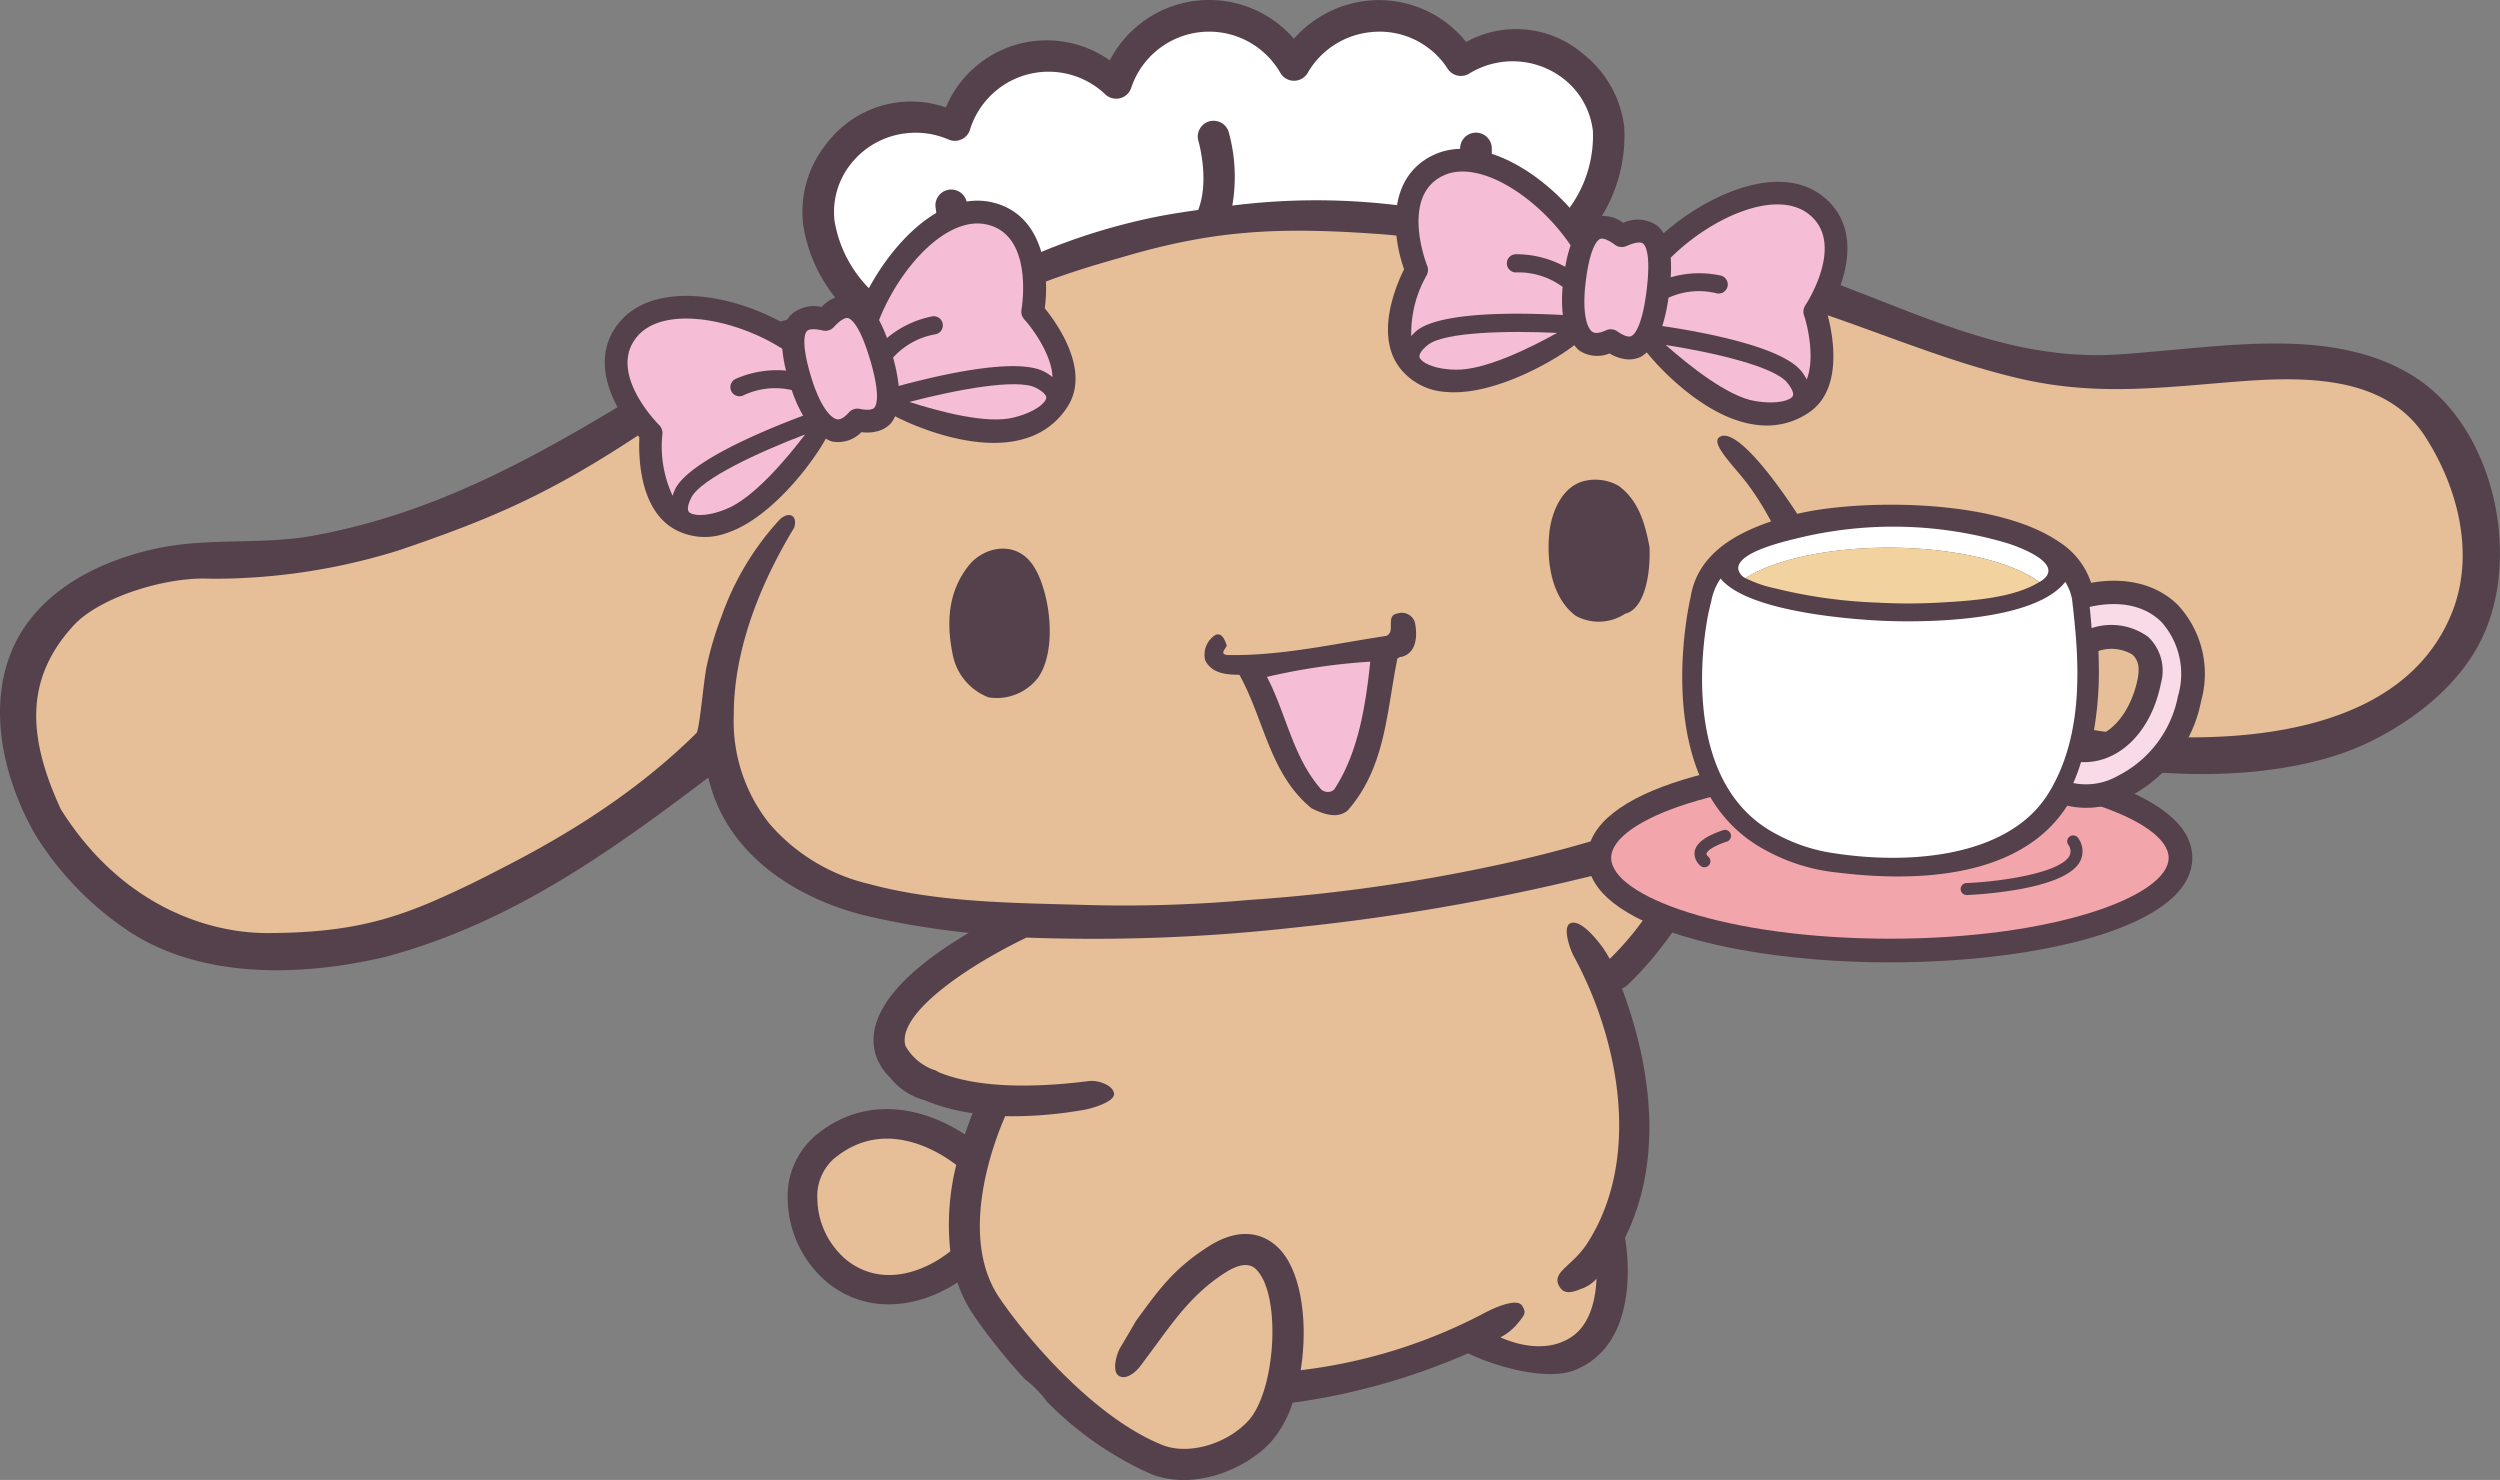 <svg xmlns="http://www.w3.org/2000/svg" xmlns:xlink="http://www.w3.org/1999/xlink" width="229.702" height="135.977" viewBox="0 0 229.702 135.977"><rect x="0" y="0" width="229.702" height="135.977" fill="#808080" stroke="none"/><defs><style>.a{fill:none;}.b{clip-path:url(#a);}.c{fill:#55414b;}.d{fill:#e6be98;}.e{isolation:isolate;}.f{clip-path:url(#b);}.g{fill:#fff;}.h{fill:#f5bed6;}.i{fill:#f2a6ab;}.j{fill:#f9dbe8;}.k{fill:#f2d3a0;}</style><clipPath id="a"><rect class="a" width="229.702" height="135.977"/></clipPath><clipPath id="b"><rect class="a" width="69.764" height="25.435" transform="translate(76.629 2.903)"/></clipPath></defs><g class="b"><path class="c" d="M221.923,34.671c-7.548-4.827-17.655-2.759-27.169-2.113-11.97.824-21.459-5.648-32.849-8.733a44.1,44.1,0,0,0-16.99-1.2c.127-.117.26-.2.386-.328a14.211,14.211,0,0,0,3.938-10.574A10,10,0,0,0,145.5,4.99a9.473,9.473,0,0,0-10.79-1.134A10.277,10.277,0,0,0,125.537.075a10.458,10.458,0,0,0-6.654,3.488A10.283,10.283,0,0,0,101.97,5.546,10.048,10.048,0,0,0,86.908,9.867,9.732,9.732,0,0,0,75.944,13.2a9.975,9.975,0,0,0-2.156,7.388,14.124,14.124,0,0,0,3.929,7.847,32.432,32.432,0,0,0-11.145,3.039c-12.023,7.1-23.233,15.132-37.918,17.768-4.447.793-9.132.192-13.631,1.026C9.18,51.376,3.055,54.418.889,60.279-1.088,65.608.473,71.83,3.225,76.668a29.107,29.107,0,0,0,8.32,8.7c6.5,4.471,15.618,4.49,23.835,2.557C46.835,84.879,56.029,78.3,65.075,71.446c1.759,7.461,8.682,11.367,14.858,12.78a77.62,77.62,0,0,0,9.081,1.487c-4.616,2.719-9.846,6.862-8.55,11.217a5.194,5.194,0,0,0,1.347,2.108,5.933,5.933,0,0,0,3.086,2.028,17.9,17.9,0,0,0,4.474,1.214c-.214.526-.466,1.19-.719,1.958-3.181-2.13-8.819-4.019-13.774.137a7.3,7.3,0,0,0-2.5,5.866,10.179,10.179,0,0,0,3.761,7.694c3.76,2.937,8.372,2.152,11.836-.1a12.4,12.4,0,0,0,1.466,2.983,52.372,52.372,0,0,0,4.759,5.933,9.777,9.777,0,0,1,2,2.041,31.206,31.206,0,0,0,9.539,6.636c3.826,1.524,8.622-.306,11.051-2.958a10.225,10.225,0,0,0,1.978-3.587,60.336,60.336,0,0,0,16.118-4.538c2.556,1.248,7.29,2.568,9.821,1.537,4.005-1.625,4.823-5.859,4.851-8.918a19.2,19.2,0,0,0-.249-3.245c4.068-8.2,1.726-17.567-.284-22.9a1.539,1.539,0,0,0,.494-.3c2.8-2.637,6.218-7.209,7.548-11.493a11.14,11.14,0,0,0,.419-2.067,28.256,28.256,0,0,0,3.372-1.748,22.738,22.738,0,0,0,3.857-3c4.076-3.945,4.776-8.477,4.47-13.926,9.791,12.662,36.13,15.944,48.506,9.9,4.12-2.009,8.181-5.171,10.264-9.356,3.814-7.657,1.179-19.531-6.036-24.153"/><path class="d" d="M204.047,35.18c-6.736.569-12.261,1.121-18.956-.509-8.484-2.065-15.737-5.725-24.984-8.073-4.418-.94-9.078-1.943-13.782-1.244.209-.043,3.923,5.2.966,3.35-7.076-4.424-13.265-6.67-20.469-7.192-9.493-.689-15.388-.357-23.818,2.15-8.989,2.511-12.759,4.52-17.963,8.515-.6.459-3.115,3.05-3.8,2.3-.561-.629,1.556-2.908,1.366-3.039a25.024,25.024,0,0,0-12.691,1.942A56.086,56.086,0,0,0,58.483,40.1c-8.079,5.316-13.31,7.561-21.77,10.443a57.094,57.094,0,0,1-17.35,2.634c-3.955-.237-10.178,1.652-12.6,4.29-4.4,4.8-4.333,10.055-1.171,16.893,5.6,8.92,13.619,11.382,18.965,11.369,8.77-.006,12.888-1.7,19.109-4.708,4.8-2.423,13.089-6.515,20.319-13.659.293-.287.68-4.98.942-6.127a30.4,30.4,0,0,1,1.37-4.607,25.729,25.729,0,0,1,5.326-8.873c.778-.782,1.719-.472,1.342.74C69.86,53.6,67.411,59.7,67.421,65.667A15.069,15.069,0,0,0,70.7,75.683a17.277,17.277,0,0,0,9.142,5.536c6.344,1.724,13.3,1.739,19.813,1.927a128.452,128.452,0,0,0,15.116-.459,158.435,158.435,0,0,0,23.444-3.348,119.874,119.874,0,0,0,11.63-3.176,47.848,47.848,0,0,0,9.769-3.943,15.534,15.534,0,0,0,5-4.682c3.223-4.82,1.341-15.7-3.928-22.909-1.21-1.658-3.551-3.84-2.724-4.452,2.116-1.561,9.372,9.956,10.609,13.178,6.814,9.423,17.744,13.638,28.969,14.284,9.611.555,23.36-.67,27.7-11.229,2.212-5.381.627-11.579-2.415-16.3-3.957-6.144-12.458-5.463-18.78-4.928"/><g class="e"><g class="f"><path class="g" d="M132.78,19.546a11.955,11.955,0,0,0,1.383-5.8,1.452,1.452,0,0,1,2.9-.211,14.731,14.731,0,0,1-1.338,6.657c.009,0,.018,0,.027.008,1.469.4,3.181,1.022,4.828,1.658a5.6,5.6,0,0,0,2.658-1.6,11.239,11.239,0,0,0,3.12-8.211,7.1,7.1,0,0,0-2.665-4.786,7.619,7.619,0,0,0-8.7-.5,1.454,1.454,0,0,1-1.983-.448,7.438,7.438,0,0,0-7.145-3.351,7.569,7.569,0,0,0-5.712,3.73,1.45,1.45,0,0,1-2.526-.017,7.545,7.545,0,0,0-13.687,1.386,1.453,1.453,0,0,1-2.386.606A7.562,7.562,0,0,0,89.128,11.9a1.453,1.453,0,0,1-1.971.921,7.639,7.639,0,0,0-3.874-.578,7.509,7.509,0,0,0-5.071,2.775,7.094,7.094,0,0,0-1.538,5.249,11.485,11.485,0,0,0,4.154,7.108,8.831,8.831,0,0,0,1.305.842c1.182.005,2.345.037,3.454.121C86.748,27.63,88,26.919,89.3,26.216a13.032,13.032,0,0,1-3.349-7.235,1.452,1.452,0,0,1,2.9-.224,10,10,0,0,0,2.9,5.842,1.309,1.309,0,0,1,.187.263,56.84,56.84,0,0,1,14.99-5.074c1.08-.192,2.124-.352,3.164-.5,1.065-2.723.032-6.291.02-6.329a1.452,1.452,0,0,1,2.776-.852,15.476,15.476,0,0,1,.337,6.78,61.679,61.679,0,0,1,19.558.664"/></g></g><path class="d" d="M76.622,106.458A4.629,4.629,0,0,0,75.1,110.2a7.472,7.472,0,0,0,2.716,5.6c3.165,2.473,7,1.16,9.5-.83a22.681,22.681,0,0,1,.545-7.931c-1.254-.978-6.472-4.57-11.239-.573"/><path class="d" d="M83.118,95.531a1.905,1.905,0,0,0,.08.567,4.882,4.882,0,0,0,2.532,2.177,1.284,1.284,0,0,1,.485.224c2.385,1,6.566,1.745,13.865.828.78-.1,2.179.363,2.279,1.147s-2.212,1.444-3,1.539a37.819,37.819,0,0,1-7,.544c-.828,1.873-4.462,10.856-.551,16.659,2.411,3.575,8.648,11.014,15,13.554,2.358.942,5.892-.058,7.889-2.231,2.474-2.7,3.024-11.167.888-13.72-.295-.351-.987-1.175-2.987.1-2.812,1.785-4.482,4.059-6.406,6.689l-1.41,1.9c-.47.631-1.39,1.341-2.024.873s-.133-2.193.337-2.822l1.276-2.186c2.011-2.755,3.427-4.795,6.7-6.866,3.711-2.352,5.924-.442,6.7.487,1.879,2.24,2.4,6.8,1.737,10.9a48.372,48.372,0,0,0,16.73-5.173c1.419-.772,3.2-1.421,3.619-.746s.236.823-.491,1.72a5.235,5.235,0,0,1-1.508,1.184c3.446,1.515,5.557.472,5.78.364,2.318-.942,2.953-3.553,3.052-5.747a3.442,3.442,0,0,1-1.483.952c-1.1.462-1.574.3-1.884-.174-.9-1.374,1.115-1.869,2.51-4.029,4.985-7.714,2.984-18.639-1.22-26.361-.376-.69-1.05-2.656-.359-3.033.641-.347,1.644.537,2.447,1.494a10.126,10.126,0,0,1,1.2,1.759,26.925,26.925,0,0,0,6.441-9.908c-1.426.487-2.879.933-4.371,1.33a199.03,199.03,0,0,1-30.957,5.691,166.109,166.109,0,0,1-24.7.929c-5.237,2.516-11.165,6.519-11.191,9.393"/><path class="c" d="M94.788,51.76c1.617,2.154,2.467,7.782.61,10.477a4.786,4.786,0,0,1-4.565,1.839,5.279,5.279,0,0,1-3.305-3.98c-.557-2.742-.494-5.691,1.519-8.181,1.316-1.619,4.121-2.3,5.741-.155"/><path class="c" d="M148.678,44.609c1.816,1.3,2.464,3.393,2.877,5.64.114,2.354-.4,5.708-2.247,6.148a4.4,4.4,0,0,1-4.5.2c-2.253-1.64-2.76-5.03-2.433-7.823.237-1.884,1.253-4.234,3.371-4.618a4.3,4.3,0,0,1,2.93.457"/><path class="c" d="M130.012,57.221c.234,1.242.148,2.8-1.276,3.141-.147-.037-.193.106-.337.119-1.005,4.915-1.081,10.011-4.572,13.986-1.007.845-2.354.263-3.309-.194C116.662,71.147,116.16,66.1,113.877,62c-1.207-.011-2.522-.11-3.139-1.321a2.137,2.137,0,0,1,.947-2.346c.656-.241.862.565,1.038.983-.167.358-.674.781.057.871,5,.082,9.717-1.026,14.605-1.761.892-.4-.138-1.878,1.014-2.055a1.252,1.252,0,0,1,1.613.854"/><path class="h" d="M125.9,60.8c-.43,4.146-1.138,8.464-3.332,11.764a.9.9,0,0,1-1.319-.2c-2.482-2.921-3.1-6.849-4.839-10.171a57.634,57.634,0,0,1,9.49-1.4"/><path class="c" d="M145.864,78.822c0,6.3,13.974,9.6,27.783,9.6s27.783-3.3,27.783-9.6-13.978-9.6-27.783-9.6-27.783,3.3-27.783,9.6"/><path class="i" d="M148.037,78.822c0-3.51,10.517-7.42,25.61-7.42s25.609,3.91,25.609,7.42-10.52,7.426-25.609,7.426-25.61-3.912-25.61-7.426"/><path class="c" d="M158.318,76.278c-1.645.552-2.5,1.2-2.617,2a1.465,1.465,0,0,0,.622,1.334.555.555,0,0,0,.641-.9c-.039-.028-.188-.164-.171-.278.009-.05.132-.526,1.873-1.108a.552.552,0,0,0-.348-1.048"/><path class="c" d="M190.2,76.838a.55.55,0,0,0-.183.755.97.97,0,0,1,.126,1.043C189.3,80.2,183.9,81,180.7,81.137a.551.551,0,1,0,.044,1.1c.911-.041,8.962-.45,10.37-3.08a2.049,2.049,0,0,0-.155-2.135.552.552,0,0,0-.76-.185"/><path class="c" d="M164.988,47.25h0c-3.791.972-8.914,2.809-9.652,7.627,0-.01.018-.088.018-.1-.17.72-4.046,17.764,7.09,23.459a17.162,17.162,0,0,0,6.285,1.923c7.365.92,16.936.56,21.211-6.129a8.055,8.055,0,0,0,5.619-.8,12.515,12.515,0,0,0,6.682-8.817,9.3,9.3,0,0,0-2.142-8.834c-1.948-1.908-4.772-2.593-7.966-2.029a7.126,7.126,0,0,0-2.924-3.748c-6.067-4.174-18.995-3.877-24.221-2.551M195.95,60.161a1.8,1.8,0,0,1,.544,1.414,4.3,4.3,0,0,1-.078.772c-.48,2.44-1.934,4.911-4.139,5.4a31.74,31.74,0,0,0,.57-6.154c0-.574-.02-1.171-.04-1.779a3.736,3.736,0,0,1,3.143.345"/><path class="g" d="M167.921,78.3a15.828,15.828,0,0,1-4.607-1.608c-9.648-4.93-6.45-19.922-6.293-20.577,0-.019.216-.888.219-.91a5.363,5.363,0,0,1,.85-2.05c2.038,2.522,9.014,3.555,14.424,3.861l.206.009c1.469.086,13.772.59,17.046-3.562a4.866,4.866,0,0,1,.614,1.583c.584,4.99,1.326,12.292-2.225,17.936-3.573,5.682-12.582,6.616-20.234,5.318"/><path class="j" d="M200.118,63.927a10.4,10.4,0,0,1-5.512,7.349,5.881,5.881,0,0,1-4.062.681l-.045-.013a18.091,18.091,0,0,0,.709-1.921c3.469.16,6.456-2.761,7.343-7.254a4.287,4.287,0,0,0-1.174-4.251,5.762,5.762,0,0,0-5.2-.806c-.051-.673-.111-1.326-.174-1.949,2.71-.612,5.041-.138,6.574,1.367a7.153,7.153,0,0,1,1.545,6.8"/><path class="g" d="M187.378,53.48l.123-.071c2.356-1.527-1.807-3.1-3.069-3.5a36.894,36.894,0,0,0-18.908-.543c-1.069.269-5.916,1.28-5.812,2.9a1.184,1.184,0,0,0,.665.854c2.693-1.725,7.7-2.8,13.13-2.8,5.807,0,11.268,1.225,13.871,3.163"/><path class="k" d="M172.6,55.365a2.141,2.141,0,0,1,.347.058,1.13,1.13,0,0,0-.16-.039,51.674,51.674,0,0,0,5.482-.021c2.756-.162,6.66-.373,9.1-1.882-2.6-1.938-8.063-3.163-13.871-3.163-5.433,0-10.437,1.074-13.129,2.8a11.31,11.31,0,0,0,2.787.953,45.541,45.541,0,0,0,9.441,1.3"/><path class="c" d="M167.421,17.982c-4.055-3.091-10.617-.03-14.568,3.447a2.631,2.631,0,0,0-.642-.735,3.173,3.173,0,0,0-3.07-.22,3.1,3.1,0,0,0-2.94-.446,2.727,2.727,0,0,0-.758.543c-3.543-4.735-9.465-8.345-13.744-6.324-4.382,2.081-3.748,7.519-2.689,10.487-.735,1.475-2.759,6.191-.3,9.187A5.76,5.76,0,0,0,132.721,36a9.018,9.018,0,0,0,1.432.028c4.134-.236,8.928-3.066,10.5-4.319a3.011,3.011,0,0,0,.4.461,2.968,2.968,0,0,0,2.829.305,3.874,3.874,0,0,0,1.522.533,2.531,2.531,0,0,0,1.307-.2,2.743,2.743,0,0,0,.587-.426c.012.012.029.026.041.037,1.524,1.87,4.845,5.146,8.444,6.265a9.075,9.075,0,0,0,1.753.369,6.867,6.867,0,0,0,4.665-1.148c3.285-2.2,2.141-7.463,1.682-9.111,1.649-2.688,3.385-7.87-.467-10.808"/><path class="h" d="M143.594,28.94a12.9,12.9,0,0,1-.019-2.578,6.787,6.787,0,0,0-4.3-1.329.837.837,0,1,1,.025-1.674,9.351,9.351,0,0,1,4.517,1.157,12.893,12.893,0,0,1,.49-1.976c-2.912-4.327-8.357-7.987-11.707-6.4-3.991,1.893-1.5,8.206-1.472,8.27a1.049,1.049,0,0,1-.059.909,10.7,10.7,0,0,0-1.4,5.56,4.335,4.335,0,0,1,.5-.5c2.259-1.786,9.582-1.647,13.434-1.436"/><path class="h" d="M165.881,28.044c.038-.057,3.783-5.717.27-8.4-3-2.292-8.884.307-12.646,4.036a12.607,12.607,0,0,1,0,1.8,9.26,9.26,0,0,1,4.568-.166.837.837,0,1,1-.322,1.643,6.764,6.764,0,0,0-4.45.4,16.018,16.018,0,0,1-.567,2.6c3.687.545,10.882,1.867,12.748,4.114a4.747,4.747,0,0,1,.521.794c.739-1.866.146-4.712-.251-5.9a1.05,1.05,0,0,1,.126-.917"/><path class="h" d="M130.432,32.841c.134.4,1.142,1.074,3.271,1.125,2.664.079,6.8-1.949,9.366-3.378-4.59-.219-10.368-.086-11.872,1.1-.56.444-.854.885-.765,1.151"/><path class="h" d="M164.716,36.4c.133-.231-.066-.713-.518-1.257-1.226-1.474-6.719-2.75-11.148-3.445,2.171,1.919,5.728,4.754,8.208,5.15,2.133.352,3.256-.092,3.458-.448"/><path class="h" d="M149.873,30.889c.219-.1.964-.672,1.4-4.062.461-3.571-.125-4.311-.315-4.452-.239-.181-.806-.085-1.526.235a1.049,1.049,0,0,1-1.053-.121c-.592-.443-1.1-.645-1.357-.535-.211.09-.934.647-1.334,4.015-.331,2.763.117,4.154.6,4.506.324.237.869.061,1.272-.125a1.051,1.051,0,0,1,.547-.091,1.036,1.036,0,0,1,.493.187c.556.39,1.021.552,1.27.443"/><path class="c" d="M91.235,18.608C86.281,17.4,81.5,22.834,79.268,27.6a2.624,2.624,0,0,0-.882-.415,3.174,3.174,0,0,0-2.9,1.027,3.1,3.1,0,0,0-2.872.77,2.727,2.727,0,0,0-.477.8c-5.143-2.918-12.015-3.853-15.126-.287-3.182,3.662-.422,8.39,1.737,10.686-.082,1.646-.048,6.778,3.405,8.538a5.753,5.753,0,0,0,4.507.293,8.858,8.858,0,0,0,1.323-.548c3.694-1.872,6.952-6.385,7.89-8.163a3.046,3.046,0,0,0,.557.26,2.969,2.969,0,0,0,2.714-.854,3.879,3.879,0,0,0,1.608-.121,2.534,2.534,0,0,0,1.117-.707,2.832,2.832,0,0,0,.368-.625l.052.017c2.145,1.1,6.5,2.774,10.247,2.358a9.123,9.123,0,0,0,1.754-.365A6.865,6.865,0,0,0,98.1,37.345c2.127-3.334-1.029-7.7-2.109-9.022.434-3.123-.052-8.566-4.758-9.715"/><path class="h" d="M73.793,38.194a12.849,12.849,0,0,1-1.05-2.354,6.784,6.784,0,0,0-4.475.505.837.837,0,1,1-.647-1.544,9.349,9.349,0,0,1,4.6-.749,12.948,12.948,0,0,1-.344-2.006c-4.4-2.8-10.856-3.971-13.289-1.174-2.9,3.334,1.915,8.119,1.963,8.167a1.049,1.049,0,0,1,.311.856,10.7,10.7,0,0,0,.941,5.658,4.329,4.329,0,0,1,.253-.661c1.355-2.542,8.12-5.348,11.734-6.7"/><path class="h" d="M93.854,28.444c.012-.067,1.176-6.754-3.116-7.8-3.667-.9-8.017,3.841-9.97,8.764a12.715,12.715,0,0,1,.726,1.651,9.258,9.258,0,0,1,4.118-1.982.837.837,0,1,1,.364,1.634,6.78,6.78,0,0,0-3.92,2.145,15.977,15.977,0,0,1,.521,2.606c3.6-.979,10.718-2.649,13.328-1.337a4.669,4.669,0,0,1,.8.518c-.071-2.006-1.755-4.376-2.6-5.308a1.053,1.053,0,0,1-.251-.891"/><path class="h" d="M63.3,47.041c.285.315,1.477.526,3.449-.28,2.471-1,5.449-4.51,7.228-6.847-4.295,1.638-9.535,4.075-10.437,5.765-.334.632-.427,1.154-.24,1.362"/><path class="h" d="M96.133,36.565c.029-.265-.346-.627-.978-.944-1.714-.86-7.258.172-11.6,1.309,2.759.889,7.153,2.062,9.584,1.431,2.1-.532,2.946-1.388,2.989-1.8"/><path class="h" d="M80.327,37.464c.162-.176.614-1-.342-4.283-1.009-3.457-1.842-3.9-2.073-3.954-.291-.069-.772.246-1.3.827a1.049,1.049,0,0,1-1.013.312c-.72-.17-1.262-.153-1.458.053-.157.167-.6.966.387,4.213.8,2.664,1.771,3.759,2.356,3.888.391.087.819-.293,1.115-.624a1.044,1.044,0,0,1,.991-.33c.666.136,1.156.1,1.341-.1"/></g></svg>